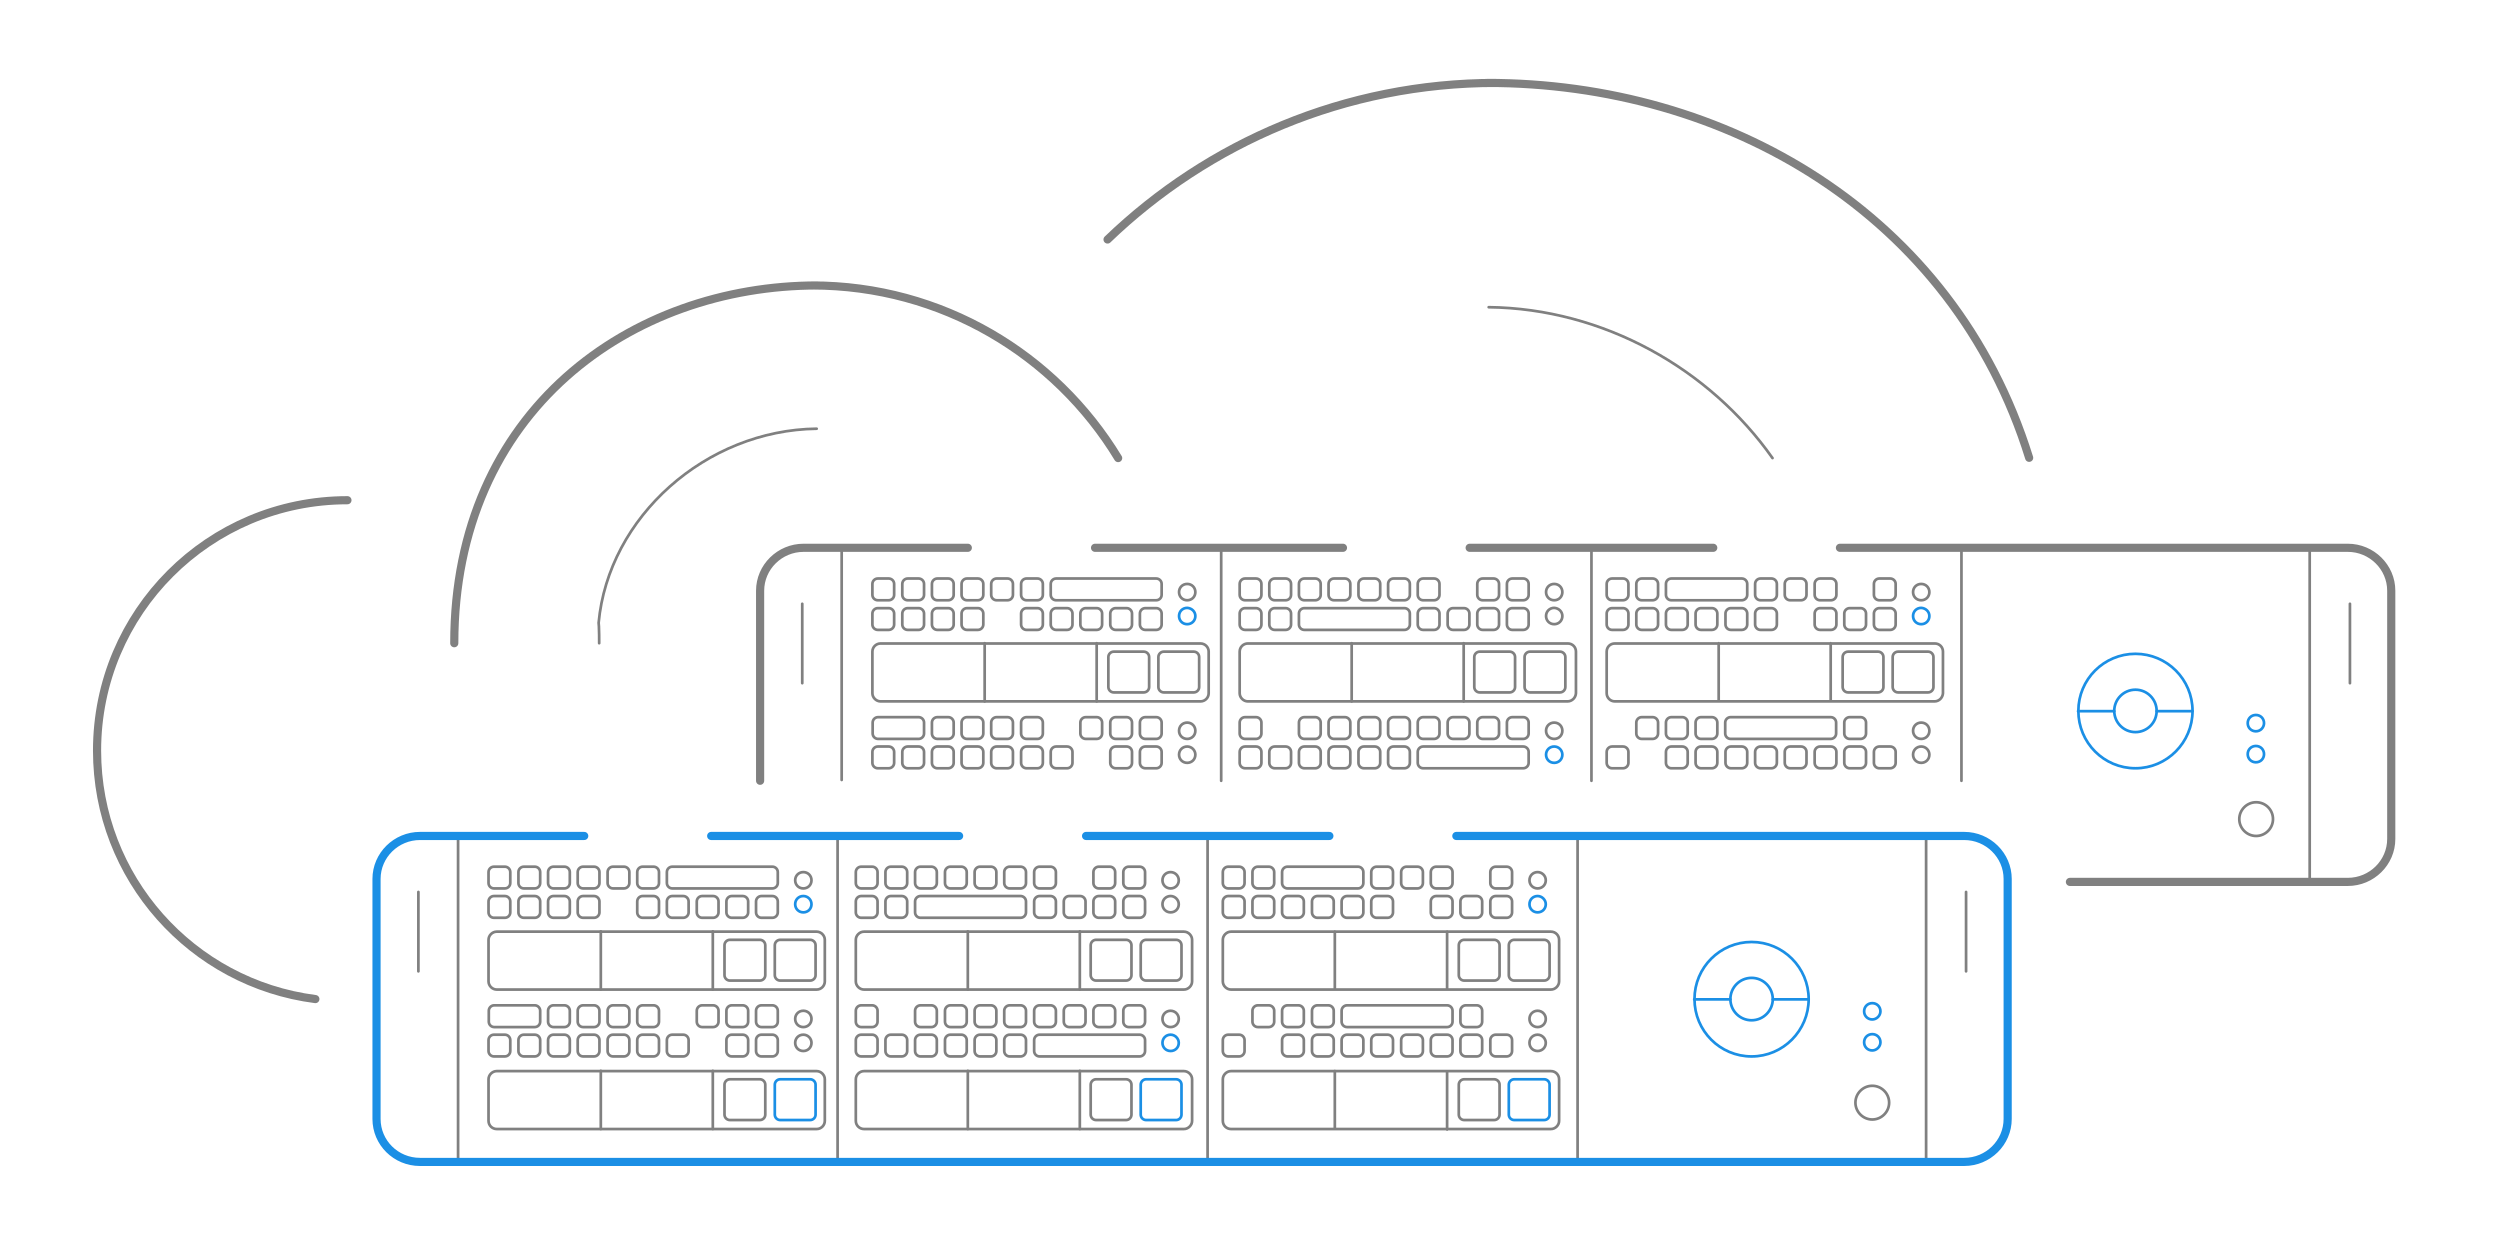 <svg version="1.1" id="Layer_1" xmlns="http://www.w3.org/2000/svg" x="0" y="0" viewBox="0 0 919.6 463.5" xml:space="preserve">
  <style>
    .vps0,.vps1,.vps2,.vps3,.vps4{fill:none;stroke:#808080;stroke-linecap:round;stroke-linejoin:round;stroke-miterlimit:10}.vps1,.vps2,.vps3,.vps4{stroke:#1b8fe5}.vps2,.vps3,.vps4{stroke:gray}.vps3,.vps4{stroke:#808080;stroke-width:3}.vps4{stroke:#1b8fe5}
  </style>
  <path class="vps0" d="M309.6 201.5v85.4M168.5 307.5V427M708.5 307.5v120M308.1 307.5v120M444.2 307.5v120M580.3 307.5v120"/>
  <path id="svg-concept" class="vps1" d="M439.7 226.6c0 1.7-1.3 3-3 3s-3-1.3-3-3 1.3-3 3-3c1.7.1 3 1.4 3 3z"/>
  <path class="vps2" d="M439.7 217.8c0 1.7-1.3 3-3 3s-3-1.3-3-3 1.3-3 3-3 3 1.3 3 3z"/>
  <path id="svg-concept" class="vps1" d="M806.5 261.5c0 11.6-9.4 21.1-21 21.1s-21-9.4-21-21.1c0-11.6 9.4-21 21-21s21 9.4 21 21z"/>
  <path id="svg-concept" class="vps1" d="M793.3 261.5c0 4.3-3.5 7.8-7.8 7.8s-7.8-3.5-7.8-7.8 3.5-7.8 7.8-7.8 7.8 3.5 7.8 7.8z"/>
  <path class="vps3" d="M279.6 287.2v-69.9c0-8.7 7.2-15.8 16-15.8H356M676.8 201.5h186.8c8.8 0 16 7.1 16 15.8v91.3c0 8.7-7.2 15.8-16 15.8H761.4M540.6 201.5h89.6M402.8 201.5H494"/>
  <path class="vps0" d="M849.6 201.5v123"/>
  <path class="vps2" d="M441.6 258H323.9c-1.6 0-3-1.4-3-3v-15.3c0-1.7 1.4-3 3-3h117.7c1.6 0 3 1.3 3 3V255c0 1.6-1.3 3-3 3zM326.9 231.7h-4c-1.1 0-2-.9-2-2v-4c0-1.1.9-2 2-2h4c1.1 0 2 .9 2 2v4c0 1.1-.9 2-2 2zM326.9 220.8h-4c-1.1 0-2-.9-2-2v-4c0-1.1.9-2 2-2h4c1.1 0 2 .9 2 2v4c0 1.1-.9 2-2 2zM337.9 231.7h-4c-1.1 0-2-.9-2-2v-4c0-1.1.9-2 2-2h4c1.1 0 2 .9 2 2v4c0 1.1-.9 2-2 2zM337.9 220.8h-4c-1.1 0-2-.9-2-2v-4c0-1.1.9-2 2-2h4c1.1 0 2 .9 2 2v4c0 1.1-.9 2-2 2zM348.8 231.7h-4c-1.1 0-2-.9-2-2v-4c0-1.1.9-2 2-2h4c1.1 0 2 .9 2 2v4c0 1.1-.9 2-2 2zM348.8 220.8h-4c-1.1 0-2-.9-2-2v-4c0-1.1.9-2 2-2h4c1.1 0 2 .9 2 2v4c0 1.1-.9 2-2 2zM359.7 231.7h-4c-1.1 0-2-.9-2-2v-4c0-1.1.9-2 2-2h4c1.1 0 2 .9 2 2v4c0 1.1-.9 2-2 2zM359.7 220.8h-4c-1.1 0-2-.9-2-2v-4c0-1.1.9-2 2-2h4c1.1 0 2 .9 2 2v4c0 1.1-.9 2-2 2zM370.6 220.8h-4c-1.1 0-2-.9-2-2v-4c0-1.1.9-2 2-2h4c1.1 0 2 .9 2 2v4c0 1.1-.9 2-2 2zM381.6 231.7h-4c-1.1 0-2-.9-2-2v-4c0-1.1.9-2 2-2h4c1.1 0 2 .9 2 2v4c0 1.1-.9 2-2 2zM381.6 220.8h-4c-1.1 0-2-.9-2-2v-4c0-1.1.9-2 2-2h4c1.1 0 2 .9 2 2v4c0 1.1-.9 2-2 2zM392.5 231.7h-4c-1.1 0-2-.9-2-2v-4c0-1.1.9-2 2-2h4c1.1 0 2 .9 2 2v4c0 1.1-.9 2-2 2zM425.3 220.8h-36.8c-1.1 0-2-.9-2-2v-4c0-1.1.9-2 2-2h36.8c1.1 0 2 .9 2 2v4c0 1.1-.9 2-2 2zM403.4 231.7h-4c-1.1 0-2-.9-2-2v-4c0-1.1.9-2 2-2h4c1.1 0 2 .9 2 2v4c0 1.1-.9 2-2 2zM414.4 231.7h-4c-1.1 0-2-.9-2-2v-4c0-1.1.9-2 2-2h4c1.1 0 2 .9 2 2v4c0 1.1-.9 2-2 2zM425.3 231.7h-4c-1.1 0-2-.9-2-2v-4c0-1.1.9-2 2-2h4c1.1 0 2 .9 2 2v4c0 1.1-.9 2-2 2zM439.7 277.6c0 1.7-1.3 3-3 3s-3-1.3-3-3 1.3-3 3-3 3 1.4 3 3zM439.7 268.8c0 1.7-1.3 3-3 3s-3-1.3-3-3 1.3-3 3-3 3 1.3 3 3zM326.9 282.6h-4c-1.1 0-2-.9-2-2v-4c0-1.1.9-2 2-2h4c1.1 0 2 .9 2 2v4c0 1.1-.9 2-2 2zM337.9 271.8H323c-1.1 0-2-.9-2-2v-4c0-1.1.9-2 2-2h14.9c1.1 0 2 .9 2 2v4c0 1.1-.9 2-2 2zM337.9 282.6h-4c-1.1 0-2-.9-2-2v-4c0-1.1.9-2 2-2h4c1.1 0 2 .9 2 2v4c0 1.1-.9 2-2 2zM348.8 282.6h-4c-1.1 0-2-.9-2-2v-4c0-1.1.9-2 2-2h4c1.1 0 2 .9 2 2v4c0 1.1-.9 2-2 2zM348.8 271.8h-4c-1.1 0-2-.9-2-2v-4c0-1.1.9-2 2-2h4c1.1 0 2 .9 2 2v4c0 1.1-.9 2-2 2zM359.7 282.6h-4c-1.1 0-2-.9-2-2v-4c0-1.1.9-2 2-2h4c1.1 0 2 .9 2 2v4c0 1.1-.9 2-2 2zM359.7 271.8h-4c-1.1 0-2-.9-2-2v-4c0-1.1.9-2 2-2h4c1.1 0 2 .9 2 2v4c0 1.1-.9 2-2 2zM370.6 282.6h-4c-1.1 0-2-.9-2-2v-4c0-1.1.9-2 2-2h4c1.1 0 2 .9 2 2v4c0 1.1-.9 2-2 2zM370.6 271.8h-4c-1.1 0-2-.9-2-2v-4c0-1.1.9-2 2-2h4c1.1 0 2 .9 2 2v4c0 1.1-.9 2-2 2zM381.6 282.6h-4c-1.1 0-2-.9-2-2v-4c0-1.1.9-2 2-2h4c1.1 0 2 .9 2 2v4c0 1.1-.9 2-2 2zM381.6 271.8h-4c-1.1 0-2-.9-2-2v-4c0-1.1.9-2 2-2h4c1.1 0 2 .9 2 2v4c0 1.1-.9 2-2 2zM392.5 282.6h-4c-1.1 0-2-.9-2-2v-4c0-1.1.9-2 2-2h4c1.1 0 2 .9 2 2v4c0 1.1-.9 2-2 2zM403.4 271.8h-4c-1.1 0-2-.9-2-2v-4c0-1.1.9-2 2-2h4c1.1 0 2 .9 2 2v4c0 1.1-.9 2-2 2zM414.4 282.6h-4c-1.1 0-2-.9-2-2v-4c0-1.1.9-2 2-2h4c1.1 0 2 .9 2 2v4c0 1.1-.9 2-2 2zM414.4 271.8h-4c-1.1 0-2-.9-2-2v-4c0-1.1.9-2 2-2h4c1.1 0 2 .9 2 2v4c0 1.1-.9 2-2 2zM425.3 282.6h-4c-1.1 0-2-.9-2-2v-4c0-1.1.9-2 2-2h4c1.1 0 2 .9 2 2v4c0 1.1-.9 2-2 2zM425.3 271.8h-4c-1.1 0-2-.9-2-2v-4c0-1.1.9-2 2-2h4c1.1 0 2 .9 2 2v4c0 1.1-.9 2-2 2zM574.7 226.6c0 1.7-1.3 3-3 3s-3-1.3-3-3 1.3-3 3-3c1.7.1 3 1.4 3 3zM574.7 217.8c0 1.7-1.3 3-3 3s-3-1.3-3-3 1.3-3 3-3 3 1.3 3 3zM576.6 258H459c-1.6 0-3-1.4-3-3v-15.3c0-1.7 1.4-3 3-3h117.7c1.7 0 3 1.3 3 3V255c-.1 1.6-1.4 3-3.1 3zM462 231.7h-4c-1.1 0-2-.9-2-2v-4c0-1.1.9-2 2-2h4c1.1 0 2 .9 2 2v4c0 1.1-.9 2-2 2zM462 220.8h-4c-1.1 0-2-.9-2-2v-4c0-1.1.9-2 2-2h4c1.1 0 2 .9 2 2v4c0 1.1-.9 2-2 2zM472.9 231.7h-4c-1.1 0-2-.9-2-2v-4c0-1.1.9-2 2-2h4c1.1 0 2 .9 2 2v4c0 1.1-.9 2-2 2zM472.9 220.8h-4c-1.1 0-2-.9-2-2v-4c0-1.1.9-2 2-2h4c1.1 0 2 .9 2 2v4c0 1.1-.9 2-2 2zM516.6 231.7h-36.8c-1.1 0-2-.9-2-2v-4c0-1.1.9-2 2-2h36.8c1.1 0 2 .9 2 2v4c0 1.1-.9 2-2 2zM483.8 220.8h-4c-1.1 0-2-.9-2-2v-4c0-1.1.9-2 2-2h4c1.1 0 2 .9 2 2v4c0 1.1-.9 2-2 2zM494.7 220.8h-4c-1.1 0-2-.9-2-2v-4c0-1.1.9-2 2-2h4c1.1 0 2 .9 2 2v4c0 1.1-.9 2-2 2zM505.7 220.8h-4c-1.1 0-2-.9-2-2v-4c0-1.1.9-2 2-2h4c1.1 0 2 .9 2 2v4c0 1.1-.9 2-2 2zM516.6 220.8h-4c-1.1 0-2-.9-2-2v-4c0-1.1.9-2 2-2h4c1.1 0 2 .9 2 2v4c0 1.1-.9 2-2 2zM527.5 231.7h-4c-1.1 0-2-.9-2-2v-4c0-1.1.9-2 2-2h4c1.1 0 2 .9 2 2v4c0 1.1-.9 2-2 2zM527.5 220.8h-4c-1.1 0-2-.9-2-2v-4c0-1.1.9-2 2-2h4c1.1 0 2 .9 2 2v4c0 1.1-.9 2-2 2zM538.5 231.7h-4c-1.1 0-2-.9-2-2v-4c0-1.1.9-2 2-2h4c1.1 0 2 .9 2 2v4c0 1.1-.9 2-2 2zM549.4 231.7h-4c-1.1 0-2-.9-2-2v-4c0-1.1.9-2 2-2h4c1.1 0 2 .9 2 2v4c0 1.1-.9 2-2 2zM549.4 220.8h-4c-1.1 0-2-.9-2-2v-4c0-1.1.9-2 2-2h4c1.1 0 2 .9 2 2v4c0 1.1-.9 2-2 2zM560.3 231.7h-4c-1.1 0-2-.9-2-2v-4c0-1.1.9-2 2-2h4c1.1 0 2 .9 2 2v4c0 1.1-.9 2-2 2zM560.3 220.8h-4c-1.1 0-2-.9-2-2v-4c0-1.1.9-2 2-2h4c1.1 0 2 .9 2 2v4c0 1.1-.9 2-2 2z"/>
  <path id="svg-concept" class="vps1" d="M574.7 277.6c0 1.7-1.3 3-3 3s-3-1.3-3-3 1.3-3 3-3 3 1.4 3 3z"/>
  <path class="vps2" d="M574.7 268.8c0 1.7-1.3 3-3 3s-3-1.3-3-3 1.3-3 3-3 3 1.3 3 3zM462 282.6h-4c-1.1 0-2-.9-2-2v-4c0-1.1.9-2 2-2h4c1.1 0 2 .9 2 2v4c0 1.1-.9 2-2 2zM462 271.8h-4c-1.1 0-2-.9-2-2v-4c0-1.1.9-2 2-2h4c1.1 0 2 .9 2 2v4c0 1.1-.9 2-2 2zM472.9 282.6h-4c-1.1 0-2-.9-2-2v-4c0-1.1.9-2 2-2h4c1.1 0 2 .9 2 2v4c0 1.1-.9 2-2 2zM483.8 282.6h-4c-1.1 0-2-.9-2-2v-4c0-1.1.9-2 2-2h4c1.1 0 2 .9 2 2v4c0 1.1-.9 2-2 2zM483.8 271.8h-4c-1.1 0-2-.9-2-2v-4c0-1.1.9-2 2-2h4c1.1 0 2 .9 2 2v4c0 1.1-.9 2-2 2zM494.7 282.6h-4c-1.1 0-2-.9-2-2v-4c0-1.1.9-2 2-2h4c1.1 0 2 .9 2 2v4c0 1.1-.9 2-2 2zM494.7 271.8h-4c-1.1 0-2-.9-2-2v-4c0-1.1.9-2 2-2h4c1.1 0 2 .9 2 2v4c0 1.1-.9 2-2 2zM505.7 282.6h-4c-1.1 0-2-.9-2-2v-4c0-1.1.9-2 2-2h4c1.1 0 2 .9 2 2v4c0 1.1-.9 2-2 2zM505.7 271.8h-4c-1.1 0-2-.9-2-2v-4c0-1.1.9-2 2-2h4c1.1 0 2 .9 2 2v4c0 1.1-.9 2-2 2zM516.6 282.6h-4c-1.1 0-2-.9-2-2v-4c0-1.1.9-2 2-2h4c1.1 0 2 .9 2 2v4c0 1.1-.9 2-2 2zM516.6 271.8h-4c-1.1 0-2-.9-2-2v-4c0-1.1.9-2 2-2h4c1.1 0 2 .9 2 2v4c0 1.1-.9 2-2 2zM560.3 282.6h-36.8c-1.1 0-2-.9-2-2v-4c0-1.1.9-2 2-2h36.8c1.1 0 2 .9 2 2v4c0 1.1-.9 2-2 2zM527.5 271.8h-4c-1.1 0-2-.9-2-2v-4c0-1.1.9-2 2-2h4c1.1 0 2 .9 2 2v4c0 1.1-.9 2-2 2zM538.5 271.8h-4c-1.1 0-2-.9-2-2v-4c0-1.1.9-2 2-2h4c1.1 0 2 .9 2 2v4c0 1.1-.9 2-2 2zM549.4 271.8h-4c-1.1 0-2-.9-2-2v-4c0-1.1.9-2 2-2h4c1.1 0 2 .9 2 2v4c0 1.1-.9 2-2 2zM560.3 271.8h-4c-1.1 0-2-.9-2-2v-4c0-1.1.9-2 2-2h4c1.1 0 2 .9 2 2v4c0 1.1-.9 2-2 2z"/>
  <path id="svg-concept" class="vps1" d="M709.7 226.6c0 1.7-1.3 3-3 3s-3-1.3-3-3 1.3-3 3-3c1.7.1 3 1.4 3 3zM829.8 269c-1.7 0-3-1.3-3-3s1.3-3 3-3 3 1.3 3 3c0 1.6-1.3 3-3 3zM829.8 280.4c-1.7 0-3-1.3-3-3s1.3-3 3-3 3 1.3 3 3-1.3 3-3 3z"/>
  <path class="vps2" d="M709.7 217.8c0 1.7-1.3 3-3 3s-3-1.3-3-3 1.3-3 3-3 3 1.3 3 3zM711.6 258H594c-1.7 0-3-1.4-3-3v-15.3c0-1.7 1.3-3 3-3h117.7c1.7 0 3 1.3 3 3V255c-.1 1.6-1.4 3-3.1 3zM597 231.7h-4c-1.1 0-2-.9-2-2v-4c0-1.1.9-2 2-2h4c1.1 0 2 .9 2 2v4c0 1.1-.9 2-2 2zM597 220.8h-4c-1.1 0-2-.9-2-2v-4c0-1.1.9-2 2-2h4c1.1 0 2 .9 2 2v4c0 1.1-.9 2-2 2zM607.9 231.7h-4c-1.1 0-2-.9-2-2v-4c0-1.1.9-2 2-2h4c1.1 0 2 .9 2 2v4c0 1.1-.9 2-2 2zM607.9 220.8h-4c-1.1 0-2-.9-2-2v-4c0-1.1.9-2 2-2h4c1.1 0 2 .9 2 2v4c0 1.1-.9 2-2 2zM618.8 231.7h-4c-1.1 0-2-.9-2-2v-4c0-1.1.9-2 2-2h4c1.1 0 2 .9 2 2v4c0 1.1-.9 2-2 2zM640.7 220.8h-25.9c-1.1 0-2-.9-2-2v-4c0-1.1.9-2 2-2h25.9c1.1 0 2 .9 2 2v4c0 1.1-.9 2-2 2zM629.7 231.7h-4c-1.1 0-2-.9-2-2v-4c0-1.1.9-2 2-2h4c1.1 0 2 .9 2 2v4c0 1.1-.9 2-2 2zM640.7 231.7h-4c-1.1 0-2-.9-2-2v-4c0-1.1.9-2 2-2h4c1.1 0 2 .9 2 2v4c0 1.1-.9 2-2 2zM651.6 231.7h-4c-1.1 0-2-.9-2-2v-4c0-1.1.9-2 2-2h4c1.1 0 2 .9 2 2v4c0 1.1-.9 2-2 2zM651.6 220.8h-4c-1.1 0-2-.9-2-2v-4c0-1.1.9-2 2-2h4c1.1 0 2 .9 2 2v4c0 1.1-.9 2-2 2zM662.5 220.8h-4c-1.1 0-2-.9-2-2v-4c0-1.1.9-2 2-2h4c1.1 0 2 .9 2 2v4c0 1.1-.9 2-2 2zM673.5 231.7h-4c-1.1 0-2-.9-2-2v-4c0-1.1.9-2 2-2h4c1.1 0 2 .9 2 2v4c0 1.1-.9 2-2 2zM673.5 220.8h-4c-1.1 0-2-.9-2-2v-4c0-1.1.9-2 2-2h4c1.1 0 2 .9 2 2v4c0 1.1-.9 2-2 2zM684.4 231.7h-4c-1.1 0-2-.9-2-2v-4c0-1.1.9-2 2-2h4c1.1 0 2 .9 2 2v4c0 1.1-.9 2-2 2zM695.3 231.7h-4c-1.1 0-2-.9-2-2v-4c0-1.1.9-2 2-2h4c1.1 0 2 .9 2 2v4c0 1.1-.9 2-2 2zM695.3 220.8h-4c-1.1 0-2-.9-2-2v-4c0-1.1.9-2 2-2h4c1.1 0 2 .9 2 2v4c0 1.1-.9 2-2 2zM709.7 277.6c0 1.7-1.3 3-3 3s-3-1.3-3-3 1.3-3 3-3 3 1.4 3 3zM709.7 268.8c0 1.7-1.3 3-3 3s-3-1.3-3-3 1.3-3 3-3 3 1.3 3 3zM597 282.6h-4c-1.1 0-2-.9-2-2v-4c0-1.1.9-2 2-2h4c1.1 0 2 .9 2 2v4c0 1.1-.9 2-2 2zM607.9 271.8h-4c-1.1 0-2-.9-2-2v-4c0-1.1.9-2 2-2h4c1.1 0 2 .9 2 2v4c0 1.1-.9 2-2 2zM618.8 282.6h-4c-1.1 0-2-.9-2-2v-4c0-1.1.9-2 2-2h4c1.1 0 2 .9 2 2v4c0 1.1-.9 2-2 2zM618.8 271.8h-4c-1.1 0-2-.9-2-2v-4c0-1.1.9-2 2-2h4c1.1 0 2 .9 2 2v4c0 1.1-.9 2-2 2zM629.7 282.6h-4c-1.1 0-2-.9-2-2v-4c0-1.1.9-2 2-2h4c1.1 0 2 .9 2 2v4c0 1.1-.9 2-2 2zM629.7 271.8h-4c-1.1 0-2-.9-2-2v-4c0-1.1.9-2 2-2h4c1.1 0 2 .9 2 2v4c0 1.1-.9 2-2 2zM640.7 282.6h-4c-1.1 0-2-.9-2-2v-4c0-1.1.9-2 2-2h4c1.1 0 2 .9 2 2v4c0 1.1-.9 2-2 2zM673.4 271.8h-36.8c-1.1 0-2-.9-2-2v-4c0-1.1.9-2 2-2h36.8c1.1 0 2 .9 2 2v4c0 1.1-.9 2-2 2zM651.6 282.6h-4c-1.1 0-2-.9-2-2v-4c0-1.1.9-2 2-2h4c1.1 0 2 .9 2 2v4c0 1.1-.9 2-2 2zM662.5 282.6h-4c-1.1 0-2-.9-2-2v-4c0-1.1.9-2 2-2h4c1.1 0 2 .9 2 2v4c0 1.1-.9 2-2 2zM673.5 282.6h-4c-1.1 0-2-.9-2-2v-4c0-1.1.9-2 2-2h4c1.1 0 2 .9 2 2v4c0 1.1-.9 2-2 2zM684.4 282.6h-4c-1.1 0-2-.9-2-2v-4c0-1.1.9-2 2-2h4c1.1 0 2 .9 2 2v4c0 1.1-.9 2-2 2zM684.4 271.8h-4c-1.1 0-2-.9-2-2v-4c0-1.1.9-2 2-2h4c1.1 0 2 .9 2 2v4c0 1.1-.9 2-2 2zM695.3 282.6h-4c-1.1 0-2-.9-2-2v-4c0-1.1.9-2 2-2h4c1.1 0 2 .9 2 2v4c0 1.1-.9 2-2 2zM362.2 236.6V258M403.4 236.6V258M497.2 236.6V258M538.4 236.6V258M632.2 236.6V258M673.4 236.6V258M420.7 254.7h-11c-1.1 0-2-.9-2-2v-11c0-1.1.9-2 2-2h11c1.1 0 2 .9 2 2v11c0 1.1-.9 2-2 2zM439.1 254.7h-11c-1.1 0-2-.9-2-2v-11c0-1.1.9-2 2-2h11c1.1 0 2 .9 2 2v11c0 1.1-.9 2-2 2zM555.3 254.7h-11c-1.1 0-2-.9-2-2v-11c0-1.1.9-2 2-2h11c1.1 0 2 .9 2 2v11c0 1.1-.9 2-2 2zM573.8 254.7h-11c-1.1 0-2-.9-2-2v-11c0-1.1.9-2 2-2h11c1.1 0 2 .9 2 2v11c0 1.1-.9 2-2 2z"/>
  <path class="vps2" d="M690.8 254.7h-11c-1.1 0-2-.9-2-2v-11c0-1.1.9-2 2-2h11c1.1 0 2 .9 2 2v11c0 1.1-.9 2-2 2zM709.2 254.7h-11c-1.1 0-2-.9-2-2v-11c0-1.1.9-2 2-2h11c1.1 0 2 .9 2 2v11c0 1.1-.9 2-2 2z"/>
  <path class="vps0" d="M449.2 201.5v85.7"/>
  <path class="vps2" d="M295.1 222.1v29.2M864.4 222.1v29.2"/>
  <path id="svg-concept" class="vps1" d="M806.5 261.6h-13.2M777.7 261.6h-13.3"/>
  <path class="vps0" d="M585.4 201.5v85.7M721.5 201.5v85.7"/>
  <path id="svg-concept" class="vps1" d="M298.5 332.6c0 1.7-1.3 3-3 3s-3-1.3-3-3 1.3-3 3-3 3 1.4 3 3z"/>
  <path class="vps0" d="M298.5 323.8c0 1.7-1.3 3-3 3s-3-1.3-3-3 1.3-3 3-3 3 1.3 3 3z"/>
  <path id="svg-concept" class="vps1" d="M665.3 367.5c0 11.6-9.4 21.1-21 21.1s-21-9.4-21-21.1c0-11.6 9.4-21 21-21s21 9.4 21 21z"/>
  <path id="svg-concept" class="vps1" d="M652.1 367.5c0 4.3-3.5 7.8-7.8 7.8s-7.8-3.5-7.8-7.8 3.5-7.8 7.8-7.8 7.8 3.5 7.8 7.8z"/>
  <path id="svg-concept" class="vps4" d="M535.7 307.5h186.8c8.8 0 16 7.1 16 15.8v88.3c0 8.7-7.2 15.8-16 15.8h-568c-8.9 0-16-7.1-16-15.8v-88.3c0-8.7 7.2-15.8 16-15.8h60.4M399.5 307.5H489M261.6 307.5h91.2"/>
  <path class="vps0" d="M300.4 415.3H182.7c-1.6 0-3-1.3-3-3V397c0-1.6 1.4-3 3-3h117.7c1.6 0 3 1.4 3 3v15.3c0 1.6-1.3 3-3 3zM300.4 364H182.7c-1.6 0-3-1.4-3-3v-15.3c0-1.6 1.4-3 3-3h117.7c1.6 0 3 1.4 3 3V361c0 1.6-1.3 3-3 3zM185.7 337.6h-4c-1.1 0-2-.9-2-2v-4c0-1.1.9-2 2-2h4c1.1 0 2 .9 2 2v4c0 1.1-.9 2-2 2zM185.7 326.8h-4c-1.1 0-2-.9-2-2v-4c0-1.1.9-2 2-2h4c1.1 0 2 .9 2 2v4c0 1.1-.9 2-2 2zM196.7 337.6h-4c-1.1 0-2-.9-2-2v-4c0-1.1.9-2 2-2h4c1.1 0 2 .9 2 2v4c0 1.1-.9 2-2 2zM196.7 326.8h-4c-1.1 0-2-.9-2-2v-4c0-1.1.9-2 2-2h4c1.1 0 2 .9 2 2v4c0 1.1-.9 2-2 2zM207.6 337.6h-4c-1.1 0-2-.9-2-2v-4c0-1.1.9-2 2-2h4c1.1 0 2 .9 2 2v4c0 1.1-.9 2-2 2zM207.6 326.8h-4c-1.1 0-2-.9-2-2v-4c0-1.1.9-2 2-2h4c1.1 0 2 .9 2 2v4c0 1.1-.9 2-2 2zM218.5 337.6h-4c-1.1 0-2-.9-2-2v-4c0-1.1.9-2 2-2h4c1.1 0 2 .9 2 2v4c0 1.1-.9 2-2 2zM218.5 326.8h-4c-1.1 0-2-.9-2-2v-4c0-1.1.9-2 2-2h4c1.1 0 2 .9 2 2v4c0 1.1-.9 2-2 2zM229.5 326.8h-4c-1.1 0-2-.9-2-2v-4c0-1.1.9-2 2-2h4c1.1 0 2 .9 2 2v4c0 1.1-.9 2-2 2zM240.4 337.6h-4c-1.1 0-2-.9-2-2v-4c0-1.1.9-2 2-2h4c1.1 0 2 .9 2 2v4c0 1.1-.9 2-2 2zM240.4 326.8h-4c-1.1 0-2-.9-2-2v-4c0-1.1.9-2 2-2h4c1.1 0 2 .9 2 2v4c0 1.1-.9 2-2 2zM251.3 337.6h-4c-1.1 0-2-.9-2-2v-4c0-1.1.9-2 2-2h4c1.1 0 2 .9 2 2v4c0 1.1-.9 2-2 2zM284.1 326.8h-36.8c-1.1 0-2-.9-2-2v-4c0-1.1.9-2 2-2h36.8c1.1 0 2 .9 2 2v4c0 1.1-.9 2-2 2zM262.3 337.6h-4c-1.1 0-2-.9-2-2v-4c0-1.1.9-2 2-2h4c1.1 0 2 .9 2 2v4c0 1.1-.9 2-2 2zM273.2 337.6h-4c-1.1 0-2-.9-2-2v-4c0-1.1.9-2 2-2h4c1.1 0 2 .9 2 2v4c0 1.1-.9 2-2 2zM284.1 337.6h-4c-1.1 0-2-.9-2-2v-4c0-1.1.9-2 2-2h4c1.1 0 2 .9 2 2v4c0 1.1-.9 2-2 2zM298.5 383.6c0 1.7-1.3 3-3 3s-3-1.3-3-3 1.3-3 3-3 3 1.4 3 3zM298.5 374.8c0 1.7-1.3 3-3 3s-3-1.3-3-3 1.3-3 3-3 3 1.3 3 3zM185.7 388.6h-4c-1.1 0-2-.9-2-2v-4c0-1.1.9-2 2-2h4c1.1 0 2 .9 2 2v4c0 1.1-.9 2-2 2zM196.7 377.8h-14.9c-1.1 0-2-.9-2-2v-4c0-1.1.9-2 2-2h14.9c1.1 0 2 .9 2 2v4c0 1.1-.9 2-2 2zM196.7 388.6h-4c-1.1 0-2-.9-2-2v-4c0-1.1.9-2 2-2h4c1.1 0 2 .9 2 2v4c0 1.1-.9 2-2 2zM207.6 388.6h-4c-1.1 0-2-.9-2-2v-4c0-1.1.9-2 2-2h4c1.1 0 2 .9 2 2v4c0 1.1-.9 2-2 2zM207.6 377.8h-4c-1.1 0-2-.9-2-2v-4c0-1.1.9-2 2-2h4c1.1 0 2 .9 2 2v4c0 1.1-.9 2-2 2zM218.5 388.6h-4c-1.1 0-2-.9-2-2v-4c0-1.1.9-2 2-2h4c1.1 0 2 .9 2 2v4c0 1.1-.9 2-2 2zM218.5 377.8h-4c-1.1 0-2-.9-2-2v-4c0-1.1.9-2 2-2h4c1.1 0 2 .9 2 2v4c0 1.1-.9 2-2 2zM229.5 388.6h-4c-1.1 0-2-.9-2-2v-4c0-1.1.9-2 2-2h4c1.1 0 2 .9 2 2v4c0 1.1-.9 2-2 2zM229.5 377.8h-4c-1.1 0-2-.9-2-2v-4c0-1.1.9-2 2-2h4c1.1 0 2 .9 2 2v4c0 1.1-.9 2-2 2zM240.4 388.6h-4c-1.1 0-2-.9-2-2v-4c0-1.1.9-2 2-2h4c1.1 0 2 .9 2 2v4c0 1.1-.9 2-2 2zM240.4 377.8h-4c-1.1 0-2-.9-2-2v-4c0-1.1.9-2 2-2h4c1.1 0 2 .9 2 2v4c0 1.1-.9 2-2 2zM251.3 388.6h-4c-1.1 0-2-.9-2-2v-4c0-1.1.9-2 2-2h4c1.1 0 2 .9 2 2v4c0 1.1-.9 2-2 2zM262.3 377.8h-4c-1.1 0-2-.9-2-2v-4c0-1.1.9-2 2-2h4c1.1 0 2 .9 2 2v4c0 1.1-.9 2-2 2zM273.2 388.6h-4c-1.1 0-2-.9-2-2v-4c0-1.1.9-2 2-2h4c1.1 0 2 .9 2 2v4c0 1.1-.9 2-2 2zM273.2 377.8h-4c-1.1 0-2-.9-2-2v-4c0-1.1.9-2 2-2h4c1.1 0 2 .9 2 2v4c0 1.1-.9 2-2 2zM284.1 388.6h-4c-1.1 0-2-.9-2-2v-4c0-1.1.9-2 2-2h4c1.1 0 2 .9 2 2v4c0 1.1-.9 2-2 2zM284.1 377.8h-4c-1.1 0-2-.9-2-2v-4c0-1.1.9-2 2-2h4c1.1 0 2 .9 2 2v4c0 1.1-.9 2-2 2zM433.6 332.6c0 1.7-1.3 3-3 3s-3-1.3-3-3 1.3-3 3-3c1.6 0 3 1.4 3 3zM433.6 323.8c0 1.7-1.3 3-3 3s-3-1.3-3-3 1.3-3 3-3c1.6 0 3 1.3 3 3zM435.5 415.3H317.8c-1.6 0-3-1.3-3-3V397c0-1.6 1.4-3 3-3h117.7c1.6 0 3 1.4 3 3v15.3c0 1.6-1.4 3-3 3zM435.5 364H317.8c-1.6 0-3-1.4-3-3v-15.3c0-1.6 1.4-3 3-3h117.7c1.6 0 3 1.4 3 3V361c0 1.6-1.4 3-3 3zM320.8 337.6h-4c-1.1 0-2-.9-2-2v-4c0-1.1.9-2 2-2h4c1.1 0 2 .9 2 2v4c0 1.1-.9 2-2 2zM320.8 326.8h-4c-1.1 0-2-.9-2-2v-4c0-1.1.9-2 2-2h4c1.1 0 2 .9 2 2v4c0 1.1-.9 2-2 2zM331.7 337.6h-4c-1.1 0-2-.9-2-2v-4c0-1.1.9-2 2-2h4c1.1 0 2 .9 2 2v4c0 1.1-.9 2-2 2zM331.7 326.8h-4c-1.1 0-2-.9-2-2v-4c0-1.1.9-2 2-2h4c1.1 0 2 .9 2 2v4c0 1.1-.9 2-2 2zM375.4 337.6h-36.8c-1.1 0-2-.9-2-2v-4c0-1.1.9-2 2-2h36.8c1.1 0 2 .9 2 2v4c0 1.1-.9 2-2 2zM342.6 326.8h-4c-1.1 0-2-.9-2-2v-4c0-1.1.9-2 2-2h4c1.1 0 2 .9 2 2v4c0 1.1-.9 2-2 2zM353.6 326.8h-4c-1.1 0-2-.9-2-2v-4c0-1.1.9-2 2-2h4c1.1 0 2 .9 2 2v4c0 1.1-.9 2-2 2zM364.5 326.8h-4c-1.1 0-2-.9-2-2v-4c0-1.1.9-2 2-2h4c1.1 0 2 .9 2 2v4c0 1.1-.9 2-2 2zM375.4 326.8h-4c-1.1 0-2-.9-2-2v-4c0-1.1.9-2 2-2h4c1.1 0 2 .9 2 2v4c0 1.1-.9 2-2 2zM386.4 337.6h-4c-1.1 0-2-.9-2-2v-4c0-1.1.9-2 2-2h4c1.1 0 2 .9 2 2v4c0 1.1-.9 2-2 2zM386.4 326.8h-4c-1.1 0-2-.9-2-2v-4c0-1.1.9-2 2-2h4c1.1 0 2 .9 2 2v4c0 1.1-.9 2-2 2zM397.3 337.6h-4c-1.1 0-2-.9-2-2v-4c0-1.1.9-2 2-2h4c1.1 0 2 .9 2 2v4c0 1.1-.9 2-2 2zM408.2 337.6h-4c-1.1 0-2-.9-2-2v-4c0-1.1.9-2 2-2h4c1.1 0 2 .9 2 2v4c0 1.1-.9 2-2 2zM408.2 326.8h-4c-1.1 0-2-.9-2-2v-4c0-1.1.9-2 2-2h4c1.1 0 2 .9 2 2v4c0 1.1-.9 2-2 2zM419.2 337.6h-4c-1.1 0-2-.9-2-2v-4c0-1.1.9-2 2-2h4c1.1 0 2 .9 2 2v4c0 1.1-.9 2-2 2zM419.2 326.8h-4c-1.1 0-2-.9-2-2v-4c0-1.1.9-2 2-2h4c1.1 0 2 .9 2 2v4c0 1.1-.9 2-2 2z"/>
  <path id="svg-concept" class="vps1" d="M433.6 383.6c0 1.7-1.3 3-3 3s-3-1.3-3-3 1.3-3 3-3c1.6 0 3 1.4 3 3z"/>
  <path class="vps0" d="M433.6 374.8c0 1.7-1.3 3-3 3s-3-1.3-3-3 1.3-3 3-3c1.6 0 3 1.3 3 3zM320.8 388.6h-4c-1.1 0-2-.9-2-2v-4c0-1.1.9-2 2-2h4c1.1 0 2 .9 2 2v4c0 1.1-.9 2-2 2zM320.8 377.8h-4c-1.1 0-2-.9-2-2v-4c0-1.1.9-2 2-2h4c1.1 0 2 .9 2 2v4c0 1.1-.9 2-2 2zM331.7 388.6h-4c-1.1 0-2-.9-2-2v-4c0-1.1.9-2 2-2h4c1.1 0 2 .9 2 2v4c0 1.1-.9 2-2 2zM342.6 388.6h-4c-1.1 0-2-.9-2-2v-4c0-1.1.9-2 2-2h4c1.1 0 2 .9 2 2v4c0 1.1-.9 2-2 2zM342.6 377.8h-4c-1.1 0-2-.9-2-2v-4c0-1.1.9-2 2-2h4c1.1 0 2 .9 2 2v4c0 1.1-.9 2-2 2zM353.6 388.6h-4c-1.1 0-2-.9-2-2v-4c0-1.1.9-2 2-2h4c1.1 0 2 .9 2 2v4c0 1.1-.9 2-2 2zM353.6 377.8h-4c-1.1 0-2-.9-2-2v-4c0-1.1.9-2 2-2h4c1.1 0 2 .9 2 2v4c0 1.1-.9 2-2 2zM364.5 388.6h-4c-1.1 0-2-.9-2-2v-4c0-1.1.9-2 2-2h4c1.1 0 2 .9 2 2v4c0 1.1-.9 2-2 2zM364.5 377.8h-4c-1.1 0-2-.9-2-2v-4c0-1.1.9-2 2-2h4c1.1 0 2 .9 2 2v4c0 1.1-.9 2-2 2zM375.4 388.6h-4c-1.1 0-2-.9-2-2v-4c0-1.1.9-2 2-2h4c1.1 0 2 .9 2 2v4c0 1.1-.9 2-2 2zM375.4 377.8h-4c-1.1 0-2-.9-2-2v-4c0-1.1.9-2 2-2h4c1.1 0 2 .9 2 2v4c0 1.1-.9 2-2 2zM419.2 388.6h-36.8c-1.1 0-2-.9-2-2v-4c0-1.1.9-2 2-2h36.8c1.1 0 2 .9 2 2v4c0 1.1-.9 2-2 2zM386.4 377.8h-4c-1.1 0-2-.9-2-2v-4c0-1.1.9-2 2-2h4c1.1 0 2 .9 2 2v4c0 1.1-.9 2-2 2zM397.3 377.8h-4c-1.1 0-2-.9-2-2v-4c0-1.1.9-2 2-2h4c1.1 0 2 .9 2 2v4c0 1.1-.9 2-2 2zM408.2 377.8h-4c-1.1 0-2-.9-2-2v-4c0-1.1.9-2 2-2h4c1.1 0 2 .9 2 2v4c0 1.1-.9 2-2 2zM419.2 377.8h-4c-1.1 0-2-.9-2-2v-4c0-1.1.9-2 2-2h4c1.1 0 2 .9 2 2v4c0 1.1-.9 2-2 2z"/>
  <path id="svg-concept" class="vps1" d="M568.6 332.6c0 1.7-1.3 3-3 3s-3-1.3-3-3 1.3-3 3-3c1.6 0 3 1.4 3 3zM688.7 375c-1.7 0-3-1.3-3-3s1.3-3 3-3 3 1.3 3 3c0 1.6-1.4 3-3 3zM688.7 386.4c-1.7 0-3-1.3-3-3s1.3-3 3-3 3 1.3 3 3c0 1.6-1.4 3-3 3z"/>
  <path class="vps0" d="M694.9 405.6c0 3.4-2.8 6.2-6.2 6.2-3.4 0-6.2-2.8-6.2-6.2s2.8-6.2 6.2-6.2c3.4 0 6.2 2.8 6.2 6.2z"/>
  <path class="vps2" d="M836.1 301.3c0 3.4-2.8 6.2-6.2 6.2-3.4 0-6.2-2.8-6.2-6.2s2.8-6.2 6.2-6.2c3.4 0 6.2 2.7 6.2 6.2z"/>
  <path class="vps0" d="M568.6 323.8c0 1.7-1.3 3-3 3s-3-1.3-3-3 1.3-3 3-3c1.6 0 3 1.3 3 3zM570.5 415.3H452.8c-1.6 0-3-1.3-3-3V397c0-1.6 1.4-3 3-3h117.7c1.7 0 3 1.4 3 3v15.3c0 1.6-1.4 3-3 3zM570.5 364H452.8c-1.6 0-3-1.4-3-3v-15.3c0-1.6 1.4-3 3-3h117.7c1.7 0 3 1.4 3 3V361c0 1.6-1.4 3-3 3zM455.8 337.6h-4c-1.1 0-2-.9-2-2v-4c0-1.1.9-2 2-2h4c1.1 0 2 .9 2 2v4c0 1.1-.9 2-2 2zM455.8 326.8h-4c-1.1 0-2-.9-2-2v-4c0-1.1.9-2 2-2h4c1.1 0 2 .9 2 2v4c0 1.1-.9 2-2 2zM466.7 337.6h-4c-1.1 0-2-.9-2-2v-4c0-1.1.9-2 2-2h4c1.1 0 2 .9 2 2v4c0 1.1-.9 2-2 2zM466.7 326.8h-4c-1.1 0-2-.9-2-2v-4c0-1.1.9-2 2-2h4c1.1 0 2 .9 2 2v4c0 1.1-.9 2-2 2zM477.6 337.6h-4c-1.1 0-2-.9-2-2v-4c0-1.1.9-2 2-2h4c1.1 0 2 .9 2 2v4c0 1.1-.9 2-2 2zM499.5 326.8h-25.9c-1.1 0-2-.9-2-2v-4c0-1.1.9-2 2-2h25.9c1.1 0 2 .9 2 2v4c0 1.1-.9 2-2 2zM488.6 337.6h-4c-1.1 0-2-.9-2-2v-4c0-1.1.9-2 2-2h4c1.1 0 2 .9 2 2v4c0 1.1-.9 2-2 2zM499.5 337.6h-4c-1.1 0-2-.9-2-2v-4c0-1.1.9-2 2-2h4c1.1 0 2 .9 2 2v4c0 1.1-.9 2-2 2zM510.4 337.6h-4c-1.1 0-2-.9-2-2v-4c0-1.1.9-2 2-2h4c1.1 0 2 .9 2 2v4c0 1.1-.9 2-2 2zM510.4 326.8h-4c-1.1 0-2-.9-2-2v-4c0-1.1.9-2 2-2h4c1.1 0 2 .9 2 2v4c0 1.1-.9 2-2 2zM521.4 326.8h-4c-1.1 0-2-.9-2-2v-4c0-1.1.9-2 2-2h4c1.1 0 2 .9 2 2v4c0 1.1-.9 2-2 2zM532.3 337.6h-4c-1.1 0-2-.9-2-2v-4c0-1.1.9-2 2-2h4c1.1 0 2 .9 2 2v4c0 1.1-.9 2-2 2zM532.3 326.8h-4c-1.1 0-2-.9-2-2v-4c0-1.1.9-2 2-2h4c1.1 0 2 .9 2 2v4c0 1.1-.9 2-2 2zM543.2 337.6h-4c-1.1 0-2-.9-2-2v-4c0-1.1.9-2 2-2h4c1.1 0 2 .9 2 2v4c0 1.1-.9 2-2 2zM554.2 337.6h-4c-1.1 0-2-.9-2-2v-4c0-1.1.9-2 2-2h4c1.1 0 2 .9 2 2v4c0 1.1-.9 2-2 2zM554.2 326.8h-4c-1.1 0-2-.9-2-2v-4c0-1.1.9-2 2-2h4c1.1 0 2 .9 2 2v4c0 1.1-.9 2-2 2zM568.6 383.6c0 1.7-1.3 3-3 3s-3-1.3-3-3 1.3-3 3-3c1.6 0 3 1.4 3 3zM568.6 374.8c0 1.7-1.3 3-3 3s-3-1.3-3-3 1.3-3 3-3c1.6 0 3 1.3 3 3zM455.8 388.6h-4c-1.1 0-2-.9-2-2v-4c0-1.1.9-2 2-2h4c1.1 0 2 .9 2 2v4c0 1.1-.9 2-2 2zM466.7 377.8h-4c-1.1 0-2-.9-2-2v-4c0-1.1.9-2 2-2h4c1.1 0 2 .9 2 2v4c0 1.1-.9 2-2 2zM477.6 388.6h-4c-1.1 0-2-.9-2-2v-4c0-1.1.9-2 2-2h4c1.1 0 2 .9 2 2v4c0 1.1-.9 2-2 2zM477.6 377.8h-4c-1.1 0-2-.9-2-2v-4c0-1.1.9-2 2-2h4c1.1 0 2 .9 2 2v4c0 1.1-.9 2-2 2zM488.6 388.6h-4c-1.1 0-2-.9-2-2v-4c0-1.1.9-2 2-2h4c1.1 0 2 .9 2 2v4c0 1.1-.9 2-2 2zM488.6 377.8h-4c-1.1 0-2-.9-2-2v-4c0-1.1.9-2 2-2h4c1.1 0 2 .9 2 2v4c0 1.1-.9 2-2 2zM499.5 388.6h-4c-1.1 0-2-.9-2-2v-4c0-1.1.9-2 2-2h4c1.1 0 2 .9 2 2v4c0 1.1-.9 2-2 2zM532.3 377.8h-36.8c-1.1 0-2-.9-2-2v-4c0-1.1.9-2 2-2h36.8c1.1 0 2 .9 2 2v4c0 1.1-.9 2-2 2zM510.4 388.6h-4c-1.1 0-2-.9-2-2v-4c0-1.1.9-2 2-2h4c1.1 0 2 .9 2 2v4c0 1.1-.9 2-2 2zM521.4 388.6h-4c-1.1 0-2-.9-2-2v-4c0-1.1.9-2 2-2h4c1.1 0 2 .9 2 2v4c0 1.1-.9 2-2 2zM532.3 388.6h-4c-1.1 0-2-.9-2-2v-4c0-1.1.9-2 2-2h4c1.1 0 2 .9 2 2v4c0 1.1-.9 2-2 2zM543.2 388.6h-4c-1.1 0-2-.9-2-2v-4c0-1.1.9-2 2-2h4c1.1 0 2 .9 2 2v4c0 1.1-.9 2-2 2zM543.2 377.8h-4c-1.1 0-2-.9-2-2v-4c0-1.1.9-2 2-2h4c1.1 0 2 .9 2 2v4c0 1.1-.9 2-2 2zM554.2 388.6h-4c-1.1 0-2-.9-2-2v-4c0-1.1.9-2 2-2h4c1.1 0 2 .9 2 2v4c0 1.1-.9 2-2 2zM221 342.6V364M262.2 342.6V364M356 342.6V364M397.2 342.6V364M491 342.6V364M532.3 342.6V364M356 393.9v21.4M397.2 393.9v21.4M491 393.9v21.4M532.3 394.1v21.4M221 393.9v21.4M262.2 393.9v21.4M279.5 360.7h-11c-1.1 0-2-.9-2-2v-11c0-1.1.9-2 2-2h11c1.1 0 2 .9 2 2v11c0 1.1-.9 2-2 2zM298 360.7h-11c-1.1 0-2-.9-2-2v-11c0-1.1.9-2 2-2h11c1.1 0 2 .9 2 2v11c0 1.1-.9 2-2 2zM279.5 412h-11c-1.1 0-2-.9-2-2v-11c0-1.1.9-2 2-2h11c1.1 0 2 .9 2 2v11c0 1.1-.9 2-2 2z"/>
  <path id="svg-concept" class="vps1" d="M298 412h-11c-1.1 0-2-.9-2-2v-11c0-1.1.9-2 2-2h11c1.1 0 2 .9 2 2v11c0 1.1-.9 2-2 2z"/>
  <path class="vps0" d="M414.2 360.7h-11c-1.1 0-2-.9-2-2v-11c0-1.1.9-2 2-2h11c1.1 0 2 .9 2 2v11c0 1.1-.9 2-2 2zM432.6 360.7h-11c-1.1 0-2-.9-2-2v-11c0-1.1.9-2 2-2h11c1.1 0 2 .9 2 2v11c0 1.1-.9 2-2 2zM414.2 412h-11c-1.1 0-2-.9-2-2v-11c0-1.1.9-2 2-2h11c1.1 0 2 .9 2 2v11c0 1.1-.9 2-2 2z"/>
  <path id="svg-concept" class="vps1" d="M432.6 412h-11c-1.1 0-2-.9-2-2v-11c0-1.1.9-2 2-2h11c1.1 0 2 .9 2 2v11c0 1.1-.9 2-2 2z"/>
  <path class="vps0" d="M549.6 360.7h-11c-1.1 0-2-.9-2-2v-11c0-1.1.9-2 2-2h11c1.1 0 2 .9 2 2v11c0 1.1-.9 2-2 2zM568 360.7h-11c-1.1 0-2-.9-2-2v-11c0-1.1.9-2 2-2h11c1.1 0 2 .9 2 2v11c0 1.1-.9 2-2 2zM549.6 412h-11c-1.1 0-2-.9-2-2v-11c0-1.1.9-2 2-2h11c1.1 0 2 .9 2 2v11c0 1.1-.9 2-2 2z"/>
  <path id="svg-concept" class="vps1" d="M568 412h-11c-1.1 0-2-.9-2-2v-11c0-1.1.9-2 2-2h11c1.1 0 2 .9 2 2v11c0 1.1-.9 2-2 2z"/>
  <path class="vps0" d="M153.9 328.1v29.2M723.2 328.1v29.2"/>
  <path id="svg-concept" class="vps1" d="M665.3 367.6h-13.2M636.5 367.6h-13.3"/>
  <path class="vps3" d="M411.3 168.5c-23.1-38.1-64.9-63.5-112.6-63.5h2c-68.5 0-133.6 45.9-133.6 131.6M127.8 184c-50.9 0-92.1 41.2-92.1 92.1 0 46.9 35 85.6 80.3 91.4"/>
  <path class="vps0" d="M300.4 157.7c-40.7.5-76.6 32.4-80.2 71.4l.1 1.3c.1 2.1.1 4.1.1 6.2"/>
  <path class="vps3" d="M407.4 88.1c37-35.6 87.4-57.6 142.8-57.6h-3.1c87.4 0 171.3 47.7 199.3 137.9"/>
  <path class="vps0" d="M547.6 113c42.3.5 81.3 22.7 104.4 55.5"/>
</svg>
